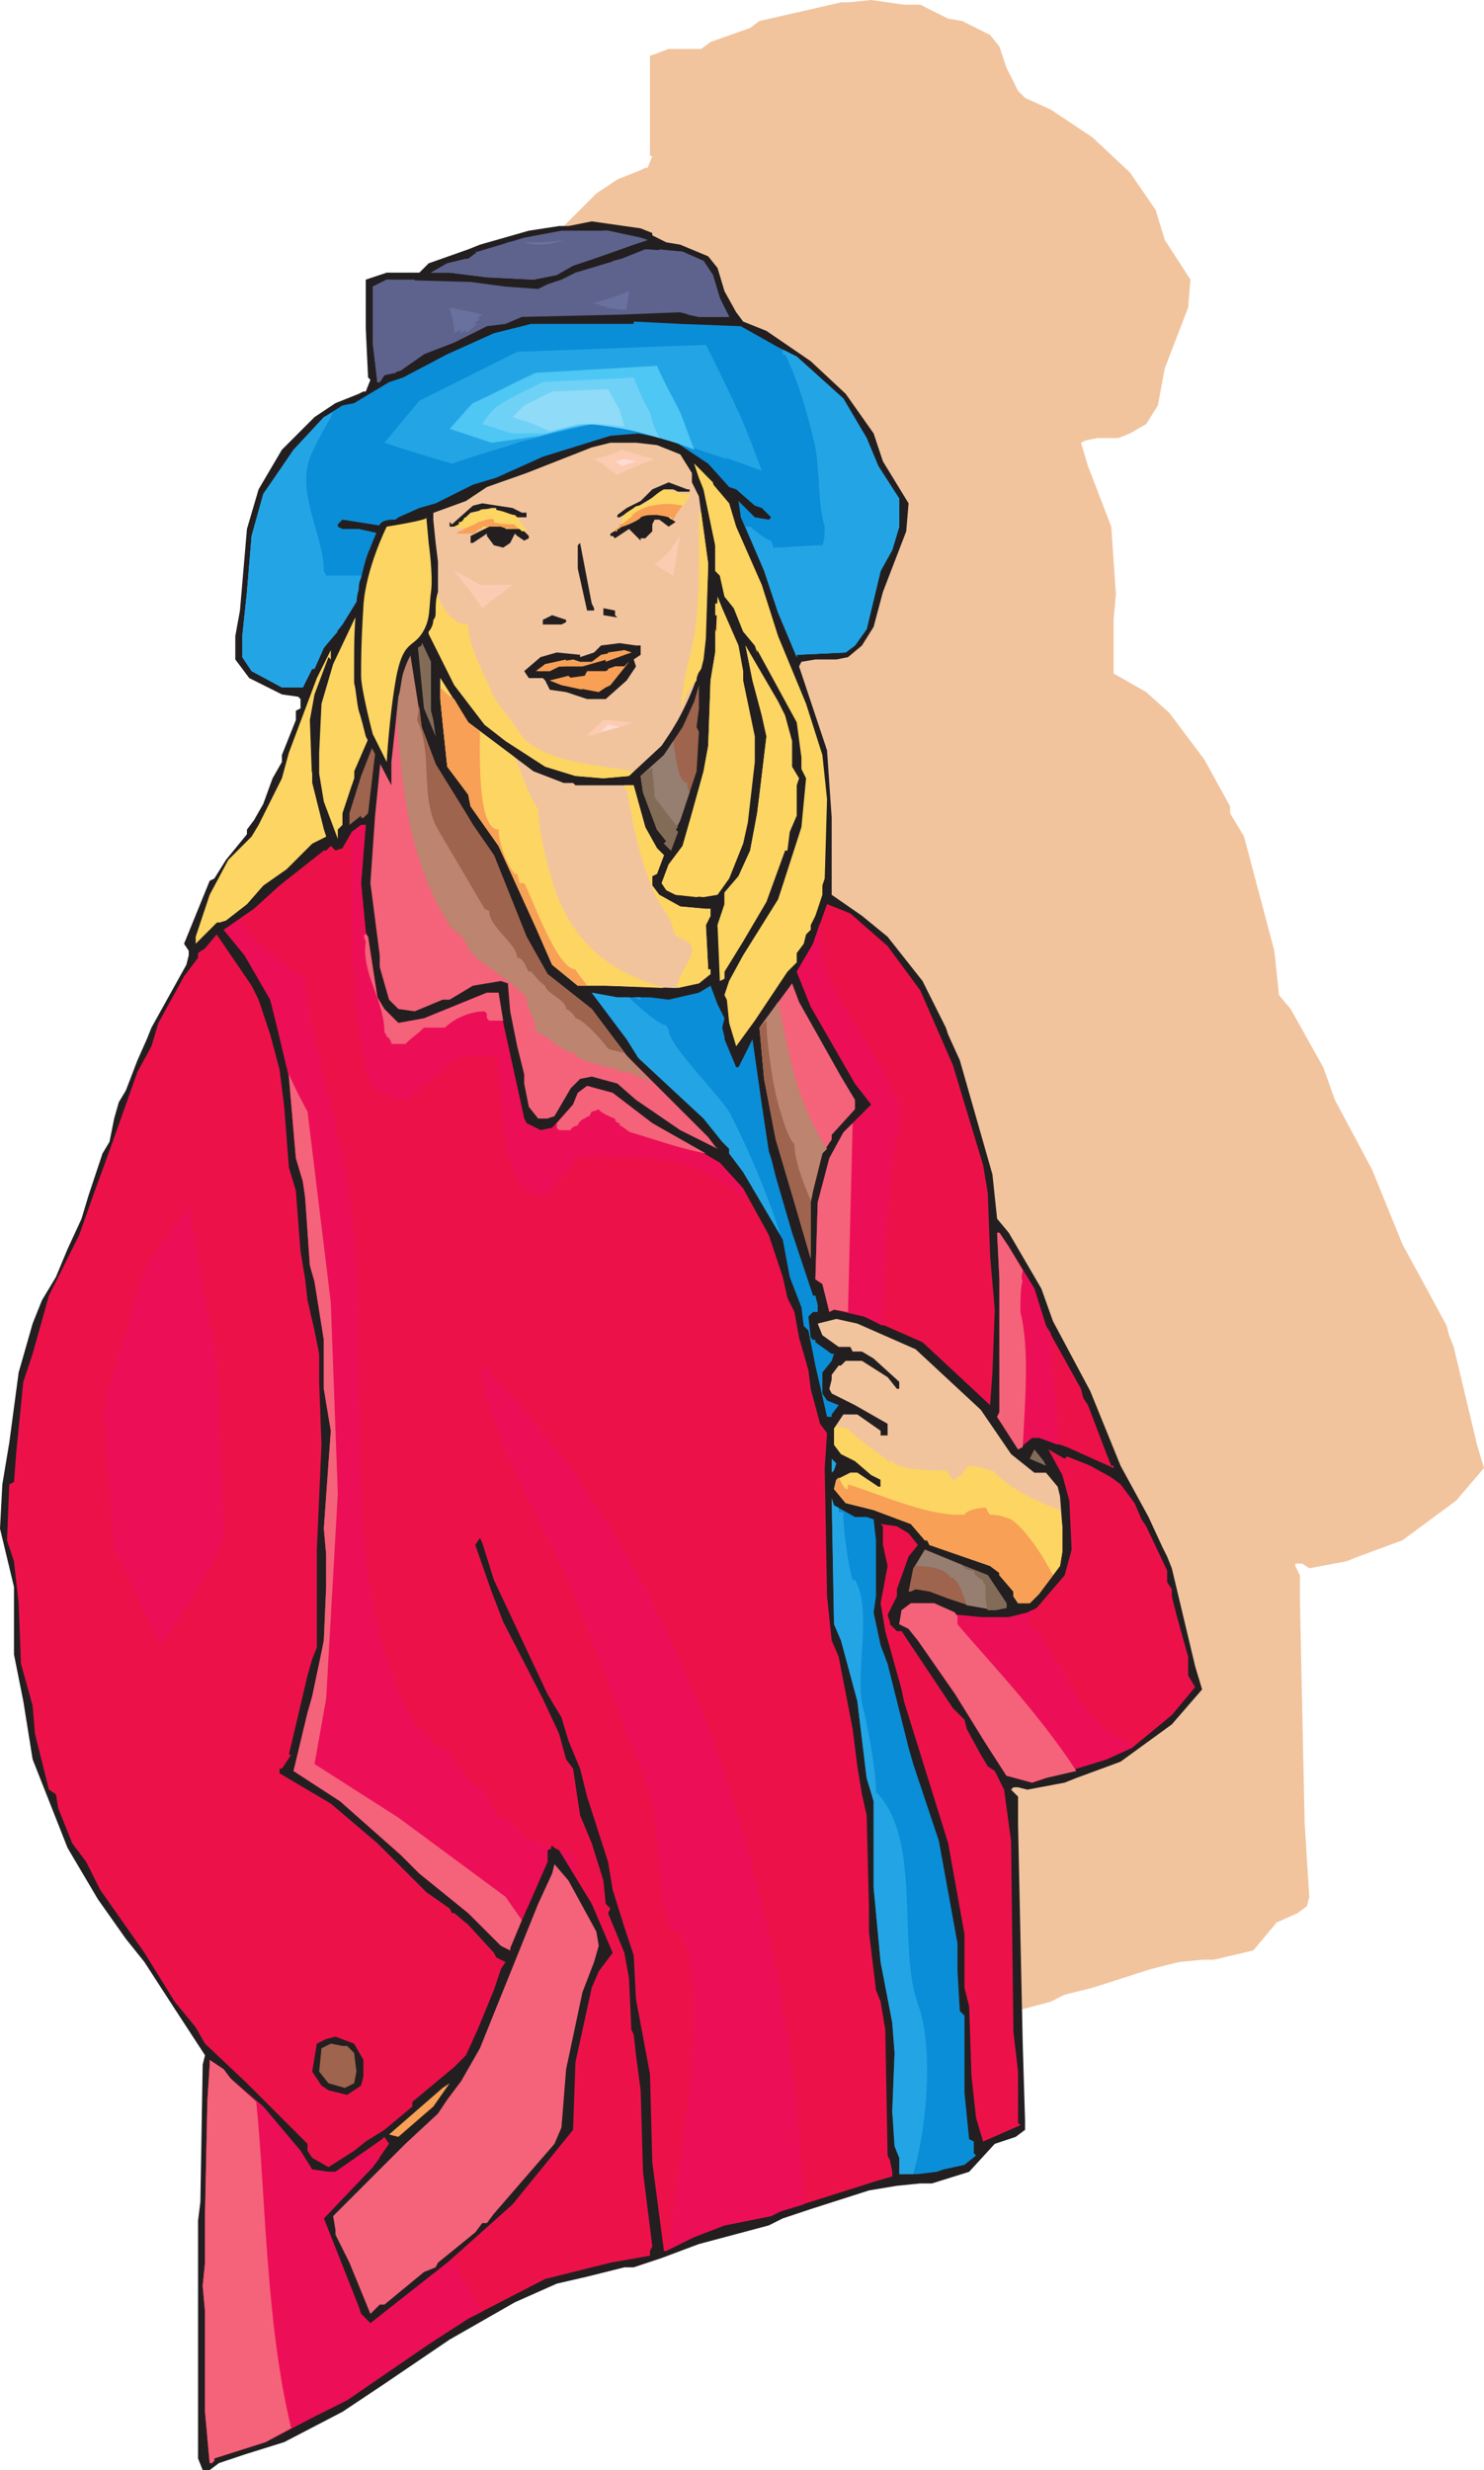 <svg xmlns="http://www.w3.org/2000/svg" width="477.75" height="795"><path fill="#f1c49e" fill-rule="evenodd" d="m296.25 1.5 9 4.5 4.5.75 9 4.5 3 3.75 2.25 6.75 3.75 7.5L330 31.5l8.25 3.75 13.5 9 12 11.25 8.25 12 3 9.75L383.25 90l-.75 9-7.5 19.5-2.25 12-3.75 6-5.25 3L360 141h-6.75l-3.75.75-1.5.75 2.25 7.5 7.5 19.5 1.5 21.75-.75 8.25v17.25l10.5 6 7.5 6.75 11.25 15 8.25 15v2.25l4.5 7.5 9.75 36.75 1.5 14.25 3.75 4.5L426 343.5l3.75 10.5 12 22.5 9.75 24 9 16.5 5.25 9.75.75 3 1.5 3.75 7.5 31.5 2.25 7.5-9 10.5-17.25 12.75-14.25 5.25-3.75 1.5-12 2.25-2.25-1.5H417v.75l1.5 3v8.25l1.5 71.25 1.5 24-.75 3-3 2.25-6.75 3-7.5 9-12.75 3H387l-7.5.75-9 2.25-18.75 6-9 2.25-4.5 2.25-22.5 6-12 5.25-9.75 2.25h-2.25L279 661.5l-9.75 1.5-12.75 6-21 12-21 14.25-13.5 9-18.75 9.75-11.25 4.5-9.75 2.25-3 2.25H156l-.75-3.75v-30l-.75-21v-25.5l.75-6 .75-43.5 1.5-3.75-12-17.25-7.5-12.75-6.75-7.5-8.25-12-9.75-16.5L102 495l-3.75-18.75L96 460.5l-.75-21L91.5 420l.75-14.25 1.5-12.75 3.75-22.5 4.5-15.75 2.25-7.5 4.5-7.5 3.75-9 4.5-10.5 2.25-6.75 5.25-14.25 1.5-3 1.5-7.5 1.5-6 2.25-3 3.75-10.5 3-6 1.5-4.5 11.25-20.25 1.5-3V234l-2.25-1.5 8.25-21h1.5l3.75-6.75 7.5-8.25V195l2.25-2.25 2.25-6h.75l2.25-7.5 3-6 4.5-13.5v-2.25l2.25-1.5v-2.25l-1.5-1.5h-5.25L171 147l-4.5-6v-8.25l1.5-7.5 2.25-27L174 85.5l7.5-12.75 10.5-10.5 6.75-4.5 7.5-3 1.5-.75h.75l1.5-3.75h-.75V18l6-2.25h10.5l3-2.25L241.5 9l3-2.25L261 3l9.75-2.25H273l7.5-.75L291 1.5h5.25"/><path fill="#231f20" fill-rule="evenodd" d="M206.25 73.5 210 75v.75l4.5 2.25 4.5.75 9 3.75 3 3.75 2.25 7.5 3.75 6.75 2.25 3 7.5 3 14.25 9.75 11.25 10.5 9 12.75 3 9 8.25 13.5-.75 9-7.5 19.5-3 11.25-3.75 6-4.5 3.75-3.75.75h-6.75l-4.5.75-.75 1.5 9 27 1.5 21.75V288l9.75 6.75 8.25 6.75L297 315.75l7.5 15 .75 2.25 3.75 8.25L319.5 378l1.5 14.25 3.75 4.5 10.5 18 3.75 10.5 12 22.5 9.75 24 9 16.5 4.5 9.75 1.5 3 1.5 3.75 7.5 31.5 2.25 7.5-9.75 11.25-16.5 12-14.25 5.25-3.75 1.5-12 2.25-3-.75h-1.5l-.75.75 2.25 2.25v9l1.5 70.5.75 24.75v3l-3 2.25-6.75 2.25-8.25 9-12 3.75h-3.75l-7.5.75-9 1.5-18.75 6-9 3-4.5 2.25-22.5 6-12 4.5-9 3h-3l-12 3-9.75 2.25-13.5 6-21 12-21 14.25-13.5 9L91.5 786l-12 3.75-9 3-3 2.25h-2.25l-1.5-3.75v-76.5l.75-6 .75-44.25.75-3-11.25-17.25-8.25-12.75-6-7.5-9-12.75-9.75-16.5-11.25-28.5-3-18.75-3-15v-21.75L0 492l.75-14.25L3 464.25l3-22.5L10.5 426l3-7.5L18 411l3.75-9 4.5-9.75 2.25-7.5 4.5-13.5 2.25-3.75 1.5-7.5 1.5-5.25L40.5 351l3.75-9.75 3-6.75 1.5-3.75L60 310.5l.75-3V306l-1.5-2.25 8.25-20.25 1.5-.75 3.75-6 6.75-8.25V267l2.25-3 3-5.25 3-8.25 3-5.25V243l4.5-11.25v-3l1.5-.75v-3l-.75-.75-5.25-.75-10.5-5.25-4.5-6v-7.5l1.5-8.25 2.25-26.25 3.75-12.75 7.5-12.75 10.5-10.5 6.75-4.5 7.5-3 1.5-.75h.75l1.5-3.75-.75-.75-.75-15.75V90l6.75-2.25H135l3-3 12.75-4.5 3.75-1.5 15.75-4.5 9.75-1.5h3l7.5-1.5 15.75 2.25"/><path fill="#5d638c" fill-rule="evenodd" d="m206.25 76.5 2.25.75-4.5 1.5-12.75 4.5-6.75 2.25-5.25 3-7.5 1.5-15-.75-12-1.5h-6l5.25-3 6.75-1.5 3-2.25 15-4.5 12-2.25h15l10.5 2.25"/><path fill="#5d638c" fill-rule="evenodd" d="m226.5 84 3 4.5 2.25 7.5 3 6H225l-6-1.5-18.75.75L168 102l-5.25 2.25-6 .75-10.5 5.25-9.75 3.75-7.5 5.25-5.25 1.5-1.5 2.25h-.75l-1.5-12.75v-18l4.5-2.25 27 .75 11.25 1.5 10.5.75 3-1.5 4.5-1.5 4.5-2.25 15-4.5 7.5-3 12 .75 6.75 3"/><path fill="#0b8ed8" fill-rule="evenodd" d="m238.5 105 12 6.75 6 3 15 13.5L279 141l3.75 9 6.75 10.5v9l-2.25 7.5-3.75 6.75-4.5 18.75-3.75 5.25-3 2.25-15.75.75v.75l-6-14.25-4.5-13.5-7.5-17.25-.75-5.25 5.25 5.25 4.5.75.75-.75-3-3-2.25-.75-6-5.25-2.25-.75-6.75-7.5-11.25-7.5-11.25-2.25-9 .75-21.75 6.75-15 6.75-7.5 2.25-12 6-5.25 1.5-6.75 3-3.75 3-14.25-2.25-1.5 1.5v.75l1.5.75h5.25l6.75 1.5.75 4.5-.75 3.75-3.75 6-.75 3-1.5 1.5v.75l-6 9.75-6 7.5-3 6.75h-.75l-3 6h-6.75L81 216l-3-4.5v-6.75l1.5-14.25 1.5-18 3.75-13.5 9.75-14.25 9.75-10.5 6-3.75 3.75-.75 11.25-6.75 4.5-1.5L144 114l15-6.75 12-3h33v-.75l15 .75 19.5.75"/><path fill="#f1c49e" fill-rule="evenodd" d="m219 146.25 3.75 6v3l2.25 4.5 3 21.75-.75 19.5c0 11.25-3.75 21-9 30.75L216 235.5l-3 4.5-10.5 9.75-8.25.75-9-.75-9.75-3-12.75-8.25-6.75-5.25-9.75-12.75L133.5 195l-4.5-10.5-3.75-5.25V171l8.25-3.75 16.5-6 6.75-4.5 12.75-4.5 21-8.25 6-1.5h8.25l6.75.75 7.5 3"/><path fill="#fdd562" fill-rule="evenodd" d="m234.75 162 2.25 7.5 8.25 18.75 5.25 16.5 9 21.75 5.25 16.5 1.5 14.25-.75 25.5-.75 2.25v3l-2.25 6.75-1.5 3v1.5l-1.5 1.5-.75 3-2.25 3v3l-3 3L243 328.5l-6 8.25-2.25-7.5-.75-7.5-.75-1.5 1.5-4.5 4.5-8.25 11.25-18 7.5-23.25 1.5-15.75-1.5-3v-3.75l-1.5-11.25-13.5-24.75-3.75-4.5-3-7.5-3-3.75-1.5-6.75-1.5-1.5v-8.25l-3.75-18-1.5-3.75-1.5-4.5 3 3 8.25 9.75"/><path fill="#231f20" fill-rule="evenodd" d="M222 157.5v.75h-3.75l-1.5-.75h-2.25l-15 9h-.75v-.75l3-2.25 4.5-2.25 3.75-3.75 5.25-2.25 6 2.25h.75m-55.5 6.75 1.5.75h1.5v1.5h-3l-8.25-3-6.75 1.5-3.75 3.75-1.5.75h-1.5V168l.75.75 6.75-6 3-.75 9.75 1.5 1.5.75m51 3.75-2.25 1.5-3-2.25h-1.5l-.75 1.5V171l-2.25 2.25h-1.5v.75l-3.75-3.75-4.5 3-.75-.75h-.75v-.75l7.5-4.5 3.75-1.5 3-.75 4.5 1.5 2.25 1.5m-50.25 2.25 1.5.75 1.5 1.5v.75l-1.5.75-2.25-1.5-.75-.75-1.5 3-2.25 1.5-3-.75-2.25-3v-.75l-4.5 3h-.75v-2.25l7.5-3.75 4.5 1.5h3.75m24 25.5v.75H189l-3-13.5v-7.5l.75-.75 3.75 19.5.75 1.5"/><path fill="#fdd562" fill-rule="evenodd" d="m126.75 198 .75 2.25v5.25l-.75 1.5v.75l.75 1.5-.75 2.25v1.5l-1.5 2.25v8.25l-1.5 2.25-9.75 22.5v2.25l-3.75 11.25v3.75l-1.5 1.5v3l-4.5-12-1.5-9v-6.75l.75-15.75 3.75-12.75L114 199.5l3.75-6.75 4.5-6.75.75-3.75 2.25 6 1.5 9.75"/><path fill="#f4637a" fill-rule="evenodd" d="m131.25 205.5 4.5 28.5 4.5 12 9.75 15.75 2.25 3.75 6.75 9.75 10.5 26.25 6.75 12 14.25 11.25 11.25 15L228 366l2.25 3 .75.75-12-6-14.25-9.75-6-5.25-8.25-2.25-3.75.75-3 3-5.25 9-2.25.75h-3l-3-3.75-1.5-7.5v-3l-2.25-9-2.25-11.25-.75-9-2.25-.75-9 1.5-7.5 4.5h-2.25l-9 3.75-5.25-.75-3-3-3-10.5v-3.75l-3-23.25 1.5-21.75 3-30V231l2.25-3.75 3-13.5v-13.5l-.75-6-.75-7.5-.75-2.25 4.5 11.25v9.75"/><path fill="#fdd562" fill-rule="evenodd" d="m237.75 207.75 1.5 8.25v3l3.75 18v8.25l-2.25 19.5-1.5 6.75-4.5 11.25L231 288l-4.5.75-9-.75-3-1.5-1.5-2.25 2.25-6 4.5-6 3-10.5 3.75-13.5L228 240l.75-21 1.5-9 .75-18 1.5 3.75 5.25 12"/><path fill="#231f20" fill-rule="evenodd" d="m198 198 .75.75-4.5-.75v-2.25l3.75.75v1.5m-15.75 2.25-1.5.75h-6v-1.5l3-1.5 4.5 1.5v.75"/><path fill="#826c57" fill-rule="evenodd" d="m138.75 228.75.75 3 .75 5.25-3.75-9-2.25-22.5-.75-3.75 5.25 11.25v15.75"/><path fill="#231f20" fill-rule="evenodd" d="M205.5 207.75h.75v3l-2.25 1.5.75 2.25-3 4.5-6.75 6h-6l-6.75-2.25L177 222l-1.5-3-.75-.75h-4.5l-1.5-2.25 5.25-4.5 5.25-1.5 7.5.75v.75l4.5-1.5 2.25-2.25 6-.75 5.25.75h.75"/><path fill="#fdd562" fill-rule="evenodd" d="m252.75 230.25 2.25 8.25v8.25l2.25 3.75-.75 2.25v9.75l-2.25 5.25-.75 6h-.75l-6 16.5-7.5 12.75-6 9.75V315l-1.5.75-.75-18 2.25-6.75v-3.75l4.5-5.25 3.75-8.25 2.25-12 .75-6 2.25-18.75-1.5-6.75-3-11.25-2.25-11.25 10.5 18 2.25 4.5m-147-18.75-4.5 12-1.5 8.25.75 20.25 3.75 15 .75 2.25-4.5 2.25-8.25 8.25-7.5 5.25-5.25 6-6.75 5.25-3 .75-6.75 6.75v-2.25l4.5-13.5 6-11.25 7.5-7.5 2.25-3.75 7.5-15 2.25-8.25 9-24 4.5-9v3l-.75-.75"/><path fill="#f8a056" fill-rule="evenodd" d="m192.75 213-5.25 1.5H180l-3 1.5h-4.5l3-2.25 9-1.5 2.25.75h3.75l3-2.25 7.5-1.5 2.25.75-10.5 3m2.25 8.25-2.25 1.5-12-2.25L177 219l11.25-1.5.75-1.5h6l3-1.5h3l1.5-1.5-6 7.5-1.5.75"/><path fill="#f1c49e" fill-rule="evenodd" d="m156.75 237 15 11.25 9.75 3.75h3l.75.75H204l3.75 13.5 3.75 6.75 2.25 2.25-2.25 6-1.5.75v3l2.25 3 6.75 3.75 8.25.75h1.5v2.25l-1.5 3L228 312h.75v1.5l-3.75 3-7.5 1.5-22.5-.75h-9l-8.25-6.75-5.25-12-12-26.25-9-12.75-.75-3.75-6.75-9-1.5-14.25-.75-7.5v-6.75l9 14.25 6 4.5"/><path fill="#9e644e" fill-rule="evenodd" d="m225 228-.75 6 .75 1.5-.75 12.75L219 264l-1.5 3 .75.75-2.25 6-2.25-2.25.75-.75-3-3.75-4.5-12-.75-5.25 7.5-6.75 6-9 3.75-8.25 1.5-5.25v7.5m-108 35.25h-.75v-.75l-3.75 3v-3.75l3.75-12 5.25-13.5-3 25.5-1.5 1.5"/><path fill="#ed114a" fill-rule="evenodd" d="m116.25 284.25 1.5 15.75.75 1.5 3 19.5 2.25 3.75 4.5 4.5 8.25-1.5 20.25-8.25h3.75l1.5 9.75 6.75 30.75.75 1.5 4.5 2.25 3.75-.75 6.75-7.5 1.5-3.75 3-2.25 8.25 2.25L210 361.5l21.75 12.75 7.5 8.25 8.25 15L252 411l1.5 6.75 2.25 4.5 1.5 8.25 3 10.5.75 6 3 11.25 2.25 3-.75 11.25.75 41.25 1.5 14.25 2.25 5.25 4.5 23.25 1.5 12 1.5 9 1.5 6.75.75 30v7.5L282 640.5l1.5 3.75 1.5 9 .75 40.5.75 1.5.75 3.75v1.5L282 702l-30.75 9.75-3 1.5-15 3-9.75 3.75-9 4.5h-.75L210 696l-.75-28.5-4.5-24-.75-14.25-3-9-3.75-12-1.5-9-6.75-21-2.25-9-3.75-9-2.25-7.5-4.5-7.5L159 508.5l-3.75-12-.75-1.5-1.5 2.25 5.25 15L162 522l12.75 24.75L180 558l2.25 8.25 2.25 3 2.25 15 3.75 9 3.75 12 .75 7.5 1.5 1.5-.75 1.5L201 628.5l1.5 8.25.75 16.5.75 1.5.75 6.75 1.5 11.25L207 699l3 24-.75 1.5v1.5l-12.75 2.25-21 5.25-24.75 12.75L138 754.5l-26.25 18-10.5 5.25L85.5 786 69 791.25v.75l-.75.75h-.75l-1.5-16.5V744l-.75-8.25.75-7.5V712.5l.75-36 .75-12V663l4.5 3 2.25 3 10.5 9 12 14.25 3.75 6 5.25.75H108l15-10.5.75-.75 1.5 2.25-5.25 7.5-15.75 16.5 11.25 28.5.75 2.25 3 3 24.75-19.5 21-18.75 19.5-24 .75-21.75 5.25-24 2.25-5.25 4.5-6-6.75-15.75L180 595.5l-1.5-.75-.75-.75-1.5 1.5v3.75l-5.25 12-3 6.75-3.75 9v.75l-3-1.5-10.5-10.5L135 603l-6-6-19.5-17.25-15-9.75 4.5-18.75 1.5-5.25 3-14.25.75-3.75.75-17.25v-10.5l-.75-8.25 2.25-31.5-2.25-13.5v-15.75l-3-18.75-1.5-5.25-1.5-21.75-.75-5.25-2.25-7.5L93 346.5l-3.75-15.75-2.25-9-8.25-14.25-6.75-8.25 9.75-6.75L90 285l14.25-11.25h.75l1.5-1.5 1.5 1.5 2.25-.75 3-5.25 3-2.25h1.5l-1.5 18.75m169.5 20.25 10.5 14.25 10.5 24L316.5 375l1.5 9 .75 20.25 1.5 17.25-.75 20.25-.75 10.5L297 432l-18.75-8.25-9.75-2.25-1.5.75-2.25-9-2.25-1.5.75-24.75 3.75-14.25 4.5-8.25 9-9-5.25-6.75L261 324l-4.5-11.25 5.25-9 4.5-12.75 7.5 3 12 10.5"/><path fill="#ed114a" fill-rule="evenodd" d="M83.25 321.75 87 333l3 11.25 1.5 12 1.5 19.5 2.25 7.5 1.5 19.5 1.5 9 .75 6.75 2.25 9.75 1.5 7.5v9l.75 20.25-1.5 33.75v31.5l-1.5 3.75-1.5 5.25-6 25.5h.75l-3 4.5H90v1.5l16.5 9.75 15 12.75L137.25 609l7.5 5.25.75 1.5h.75l4.5 3.75 8.25 9 .75 1.5 3 1.5-1.5 2.25-2.25 6.75-5.25 12.75-3.75 8.25-3.75 3.75-13.5 11.25v1.5l-9 7.5-6 3.75-3.75 3-8.25 5.25-5.25-3-1.5-2.25V690l-19.5-19.5L66 657.75l-3-5.25-6.75-8.25-9.75-15.75-14.25-20.25-4.5-9-4.5-6-4.5-11.25-.75-4.5-2.25-1.5-4.5-18-.75-9-3.75-13.5L6 516l-1.5-13.5-2.25-6.75.75-18 1.5-.75.75-9.75 2.25-22.5 3-9L15.75 417l9.75-19.5 4.5-12.75 6-16.5L44.25 345l4.5-8.25 2.25-7.5 8.25-15 4.5-6v-1.5l2.25-1.5 3.75-4.5L81 317.25l2.25 4.5"/><path fill="#f4637a" fill-rule="evenodd" d="m270.75 346.5 4.5 7.5v3l-7.5 8.25v1.5l-3 4.5-3 12L261 387v18l-5.25-18-6-20.25-3.75-19.5-1.5-16.5L255 316.5l2.25 6 13.5 24"/><path fill="#0b8ed8" fill-rule="evenodd" d="m233.25 327.75-.75 3 .75 3v.75l3.75 9h.75l4.5-9 3 21 2.25 15 .75 2.25 1.5 6 5.25 18 6.75 20.25h.75l.75 3v2.25h-1.5l-1.5 1.5.75 6.75.75.75h.75v.75l5.25 3.75h.75l-.75 2.25-3 3.75v6.75l1.5 2.25 3.75 1.5-2.25 3v.75h-1.5l-3.75-16.5-2.25-11.25-1.5-1.5-.75-6-3.75-9.75-2.25-12-12.75-21.75-4.5-6v-1.5l-2.25-2.25-6-7.5-21-19.5-3.75-6-11.25-15 8.25 1.5h10.5l6 .75 9.75-2.25 3.75-2.25 2.25 6 2.25 4.5"/><path fill="#ed114a" fill-rule="evenodd" d="m333 414.75 3.75 12L348 447l.75 3 1.5 2.25 6 15.75 1.5 3.75h.75v.75l-15-6.75-9-3h-2.25l-4.5 3.75L321 456l.75-1.5v-42.75l-.75-15h.75l3 4.5 8.25 13.5"/><path fill="#f1c49e" fill-rule="evenodd" d="m294.75 434.25 21 19.5L325.5 468l7.5 6h3.75l3.75 4.5.75 3 .75 9.75v8.25l-.75 4.5-6.75 9-3 3h-3.75l-1.5-2.25v-1.5l-4.5-5.25v-.75l-3-2.25-19.5-6.75-.75-1.5h-.75l-4.5-5.25-12-4.5-9-2.25-3.75-4.5.75-3 4.5-2.25H276l6.75 4.5h.75v-2.25l-3-1.5-5.25-4.5-4.5-2.25-2.25-3v-5.25l3-4.5h4.5l7.5 5.25v1.5h2.25v-3.75l-10.5-6-7.5-3.75-.75-1.5.75-3v-1.5l2.25-3h.75l1.5-1.5h5.25l8.25 5.25 3 3.75h.75v-2.25l-8.25-7.5-3.75-2.25h-3l-.75-1.5H270l-5.25-3.75-1.5-3.75 6-1.5L276 426l18.75 8.25"/><path fill="#826c57" fill-rule="evenodd" d="m336.75 471.75-5.25-2.25 1.5-3 3 3.75.75 1.5"/><path fill="#ed114a" fill-rule="evenodd" d="m343.5 468.75 7.5 3 6.75 3.75 3 2.25 4.5 6 2.25 5.25 1.5 2.25 6.75 14.25v3.75l1.5 2.25v2.25l1.5 6 3.75 13.5v6l2.25 3.75-7.5 9-12.75 10.5-8.25 3.75-19.5 6-4.5 1.5-8.25-2.25-6.75-10.5-9.75-15.75-12-17.25-3-3.75-3-1.5.75-4.5 3-2.25h7.5l7.5 3.75 7.5.75h9l6-1.5 3-1.5 9-10.5 2.25-8.25-.75-15.75-2.25-8.25-4.5-8.25 5.25 3 .75-.75"/><path fill="#23a5e5" fill-rule="evenodd" d="m268.5 473.25-.75.75v-4.5l1.5 1.5-.75 2.25"/><path fill="#0b8ed8" fill-rule="evenodd" d="M275.25 488.25H279l2.25.75.75 6.75v18l-.75 5.25 2.25 10.5 2.25 6 6.75 27 1.5 5.25 8.25 24.75 6 33v9l.75 12.75 1.5 1.5v24.75l1.5 15 1.5.75V693l.75.75-3.75 3-6.75 1.5-2.25.75-6 .75h-6v-5.25l-1.5-3.75-.75-11.25.75-18.75-.75-9.75-3.75-19.5-2.25-24v-27.75l-2.25-7.5-3-24.75-5.25-19.5-2.25-5.25-.75-40.5.75 2.25 6.75 3.75"/><path fill="#ed114a" fill-rule="evenodd" d="m292.5 493.5 3 3.75-3 3.75-3.75 10.5v2.25l-3 6 .75 2.25v.75l2.25 2.25h1.5l16.5 24.75 3.75 3.75.75 3 4.5 8.25 2.25 3.75 2.25 1.5 3 6 2.25 16.5.75 61.5 1.5 12.75v16.5l.75.75-12 5.25-2.25-7.5-1.5-13.5-.75-22.5-1.5-6V622.5l-5.25-29.25L291 547.5l-.75-3.75L285 525l-1.5-9 2.25-12-1.5-6.75v-6l-.75-.75 5.25.75 3.75 2.25"/><path fill="#9e644e" fill-rule="evenodd" d="m318 507 6 9v1.5l-3.75.75-8.25-1.5-6.75-2.25-6-2.25-4.5-.75-1.5.75h-.75l1.5-7.5 1.5-2.25 2.25-3.75L310.5 504l7.5 3"/><path fill="#f4637a" fill-rule="evenodd" d="m192 621.75.75 4.5-1.5 5.25-3.75 9.75-5.25 24.75-1.5 18.75-2.25 5.25-19.5 22.5-2.25 3h-1.5l-2.25 3-12 9.75-.75 1.5-3.75 1.5-12.75 10.5h-1.5l-3 3-6.75-16.5-4.5-9v-1.5l-.75-4.5L130.5 690l10.5-9.75 3-4.5 4.5-6 6-10.5 18.75-46.5 4.5-9.75.75-3 4.5 5.25 9 16.5"/><path fill="#231f20" fill-rule="evenodd" d="M117 663v5.25l-.75 3-4.5 3-6-1.5-2.25-1.5-3-4.5 1.5-9 3-1.5 3-.75 6 2.25 3 5.25"/><path fill="#9e644e" fill-rule="evenodd" d="m111.75 658.5 2.25 2.25.75 6-.75 3.75-3 1.5-5.25-1.5-3-3.75.75-7.5 3-1.5 3.75.75h1.5"/><path fill="#f8a056" fill-rule="evenodd" d="m128.25 687.75-3-.75 17.25-15 2.25-1.5-5.25 7.5-11.25 9.75"/><path fill="#fdd562" fill-rule="evenodd" d="m148.5 168.75-1.5.75c.75-.75.75-.75.75-1.5h.75l.75-.75c0-.75.75-.75.75-.75l.75-.75c.75-.75 3-.75 3.75-1.5s3 0 3.75-.75h1.5v.75c2.25 0 4.5 1.5 6 1.5l1.5 1.5c0 .75 1.5 2.25 2.25 3v1.5s.75 0 .75.75c0-.75-.75-.75-.75-.75V171H168l-.75-.75h-4.5c0-1.5-5.25-1.5-5.25-.75-.75 0-1.5.75-1.5.75h-3c-2.25-.75-6.75 0-7.5-.75h.75s1.5-.75 2.25-.75m49.5 1.5s.75-.75 1.5-.75c.75-.75.75-3.75 2.25-4.5l2.25-1.5c.75-.75 1.5-.75 2.25-.75 2.25-.75 4.5-3.75 7.5-5.25 1.5 0 3 .75 3.75.75 0 0 1.5 0 1.5.75h3.75c-.75 0-.75 1.5-1.5 1.5 0 1.5-3 3.75-3.75 4.5v.75h-.75v.75s-.75 0-.75.75c0 0-.75-.75-.75-1.5h-.75c-2.25-.75-5.25 0-8.25 0-.75.75-3.75 2.25-5.25 2.25v.75c-.75 0-.75 0-1.5.75l-.75.75H198m6 78-1.5 1.5-8.25.75-9-.75-9.75-3-12.75-8.25-6.75-5.25-9.75-12.75L133.5 195l-4.5-10.5-3.75-5.25V171l3-2.25v.75c.75.75 2.25 3 2.25 4.5.75 0 1.5 1.5 1.5 2.25 1.5 2.25 7.5 11.25 8.25 13.5 1.5 5.25 5.25 11.25 10.5 11.25 0 7.5 5.25 15.75 7.5 21.75 1.5 3.75 6 8.25 8.25 12 6 10.5 24.75 11.25 37.5 13.5M225.75 165l2.25 16.5-.75 24-.75 6.75-.75 3-1.5 2.25v1.5l-3 3.75-2.25 6c.75-6 1.5-12 3-17.25 3.75-13.5 3-32.25 3-46.5h.75"/><path fill="#f8a056" fill-rule="evenodd" d="M181.5 214.5H180l-3 1.5h-3.75l2.25-2.25 6.75-1.5c0 .75-.75 1.5-.75 2.25m14.25-4.5 5.25-.75 2.25.75-8.25 3v-2.25c.75 0 .75 0 .75-.75m-8.25 12-6.75-1.5L177 219l6-1.5 4.5 4.5m8.25-6.75 2.25-.75h3l1.5-1.5-6 7.5-1.5.75c.75-1.5.75-3.75.75-6"/><path fill="#fdd562" fill-rule="evenodd" d="m156.75 237 9 6.75c2.25 5.25 5.25 14.25 7.5 16.5 0 6.75 3.75 21.75 6 27.75 7.5 18.75 20.25 25.5 34.5 30l-18.75-.75h-9l-8.25-6.75-5.25-12-12-26.25-9-12.75-.75-3.75-6.75-9-1.5-14.25-.75-7.5v-6.75l9 14.25 6 4.5"/><path fill="#f8a056" fill-rule="evenodd" d="M189 317.25h-3l-8.25-6.75-5.25-12-12-26.25-9-12.75-.75-3.75-6.75-9-1.5-14.25-.75-7.5v-3.75c1.5 1.5 3 3 4.5 3.75l4.5 7.5 3.75 3c0 8.25-.75 31.5 6 31.5 0 4.5 3 12 5.25 14.25h.75l.75 3h1.5C171 288 179.25 312 185.25 312c.75 1.5 2.25 3 3.75 5.25M148.5 171c1.5-1.5 5.25-2.25 5.25-3 1.5 0 3.75-1.5 5.25-.75v.75c1.5.75 4.5.75 6 .75h.75c0 .75.75.75.75.75s0 .75.75.75c-.75 0-4.5 0-6-.75h-6c0 .75-.75.75-.75.75-.75 0-1.5 1.5-2.25 1.5H147l.75-.75c.75 0 .75-.75.75 0m49.5-.75c.75 0 1.5-.75 1.5-1.5 1.5 0 3-2.25 3.75-2.25 0-1.5 5.25-3.75 6.75-3.75 3.75-.75 6-.75 9.75 0l-2.25 3c0 .75-.75 1.5-.75 1.5l-.75-.75-4.5-.75c-2.25 0-3.75 0-5.25.75 0 .75-5.25 3-6 3h-.75v.75h-.75v.75H198v-.75"/><path fill="#fdd562" fill-rule="evenodd" d="M201 252.75h3l3.75 13.5 3.75 6.75 2.25 2.25-2.25 6-1.5.75v3l2.25 3 6.75 3.75 8.25.75h1.5v2.25l-1.5 3L228 312h.75v1.5l-3.75 3-6.75 1.5c-1.5-2.25 5.25-9.75 4.5-12.75-.75-3.75-5.25-2.25-6-6-.75-4.5-5.25-8.25-6.75-13.5-4.5-10.5-6.75-22.5-8.25-32.25 0 1.5-.75.75-.75-.75"/><path fill="#f1c49e" fill-rule="evenodd" d="M153 200.25 146.25 183l9 4.5 15.75-2.25-18 15"/><path fill="#f1c49e" fill-rule="evenodd" d="M153.75 198.75c-2.25-5.25-5.25-10.5-7.5-15 3 .75 6 2.25 9 4.5l13.5-2.25c-4.5 4.5-9.75 8.25-15 12.75"/><path fill="#f1c49e" fill-rule="evenodd" d="M154.5 197.25c-2.25-4.5-5.25-9-8.25-13.5l9 4.5c3.75 0 7.5-.75 12-.75-4.5 3-8.25 6-12.75 9.75"/><path fill="#fccbb2" fill-rule="evenodd" d="M155.25 195.75c-3-4.5-6-8.25-9-12 3 1.5 6 3 8.25 4.5H165c-3 2.25-6 4.5-9.75 7.5"/><path fill="#fccbb2" fill-rule="evenodd" d="M156 194.25c-3-3.75-6-7.5-9.75-10.5 3 1.5 5.25 3 8.25 5.25h9c-3 1.5-5.25 3-7.5 5.25"/><path fill="#fccbb2" fill-rule="evenodd" d="m156.75 192.75-10.5-9 8.25 5.25 6.75 1.5-4.5 2.25"/><path fill="#f1c49e" fill-rule="evenodd" d="m219 189.75-11.25-6L216 177l4.5-7.5-1.5 20.25"/><path fill="#f1c49e" fill-rule="evenodd" d="M218.25 188.25c-3-1.5-6-3-9.75-5.25 2.25-1.5 5.25-3.75 7.5-6 1.5-2.25 2.25-4.5 3.75-6.75-.75 6-.75 12-1.5 18"/><path fill="#f1c49e" fill-rule="evenodd" d="M217.5 186.75c-3-1.5-5.25-3-7.5-3.75 1.5-2.25 3.75-3.75 5.25-5.25 1.5-2.25 3-4.5 3.75-6.75 0 5.25-.75 10.5-1.5 15.75"/><path fill="#fccbb2" fill-rule="evenodd" d="M216.75 185.25c-2.25-1.5-4.5-2.25-6-3.75 1.5-.75 3-2.25 4.5-3 1.5-2.25 2.25-4.5 3.75-6-.75 3.75-1.5 8.25-2.25 12.75"/><path fill="#fccbb2" fill-rule="evenodd" d="M216 183.75c-1.5-.75-3-2.25-4.5-2.25.75-1.5 2.25-2.25 3-3 1.5-1.5 3-3.75 3.75-5.25-.75 3.75-1.5 6.75-2.25 10.5"/><path fill="#fccbb2" fill-rule="evenodd" d="m215.25 181.5-3-.75 2.25-2.25 3-3.75-2.25 6.75"/><path fill="#f1c49e" fill-rule="evenodd" d="m198 154.5-10.5-6.75 12-4.5 15 3.75-16.5 7.5"/><path fill="#f1c49e" fill-rule="evenodd" d="M198.75 153.75c-3-2.25-6-3.75-9-6 3-1.5 6.75-2.25 9.75-3.75 4.5.75 9 2.25 13.5 3-5.25 2.25-9.75 4.5-14.25 6.75"/><path fill="#fccbb2" fill-rule="evenodd" d="M198.75 153c-2.25-1.5-4.5-3.75-7.5-5.25 3-.75 6-1.5 9-3 3 .75 6.75 2.25 10.5 3-3.75 1.5-8.25 3-12 5.25"/><path fill="#fccbb2" fill-rule="evenodd" d="M199.5 152.25c-2.25-1.5-3.75-3-6-4.5 2.25 0 4.5-.75 6.75-1.5 3 0 5.25.75 8.25 1.5l-9 4.5"/><path fill="#fccbb2" fill-rule="evenodd" d="M200.25 151.5c-1.5-1.5-3-2.25-4.5-3 1.5-.75 3-1.5 4.5-1.5 2.25 0 4.5.75 6 .75-2.25 1.5-3.75 2.25-6 3.75"/><path fill="#fdddd2" fill-rule="evenodd" d="m200.25 150-2.25-1.5 3-.75 3.75.75-4.5 1.5"/><path fill="#f1c49e" fill-rule="evenodd" d="m207.75 231.75-23.25 6.75 9-8.25zm0 0"/><path fill="#f1c49e" fill-rule="evenodd" d="M206.25 231.75c-6.75 2.25-13.5 4.5-19.5 6 2.25-2.25 4.5-4.5 7.5-6.75 3.75 0 8.25.75 12 .75"/><path fill="#fccbb2" fill-rule="evenodd" d="m204 232.5-15.75 4.5c2.25-1.5 4.5-3.75 6-5.25 3.75 0 6.75.75 9.75.75"/><path fill="#fccbb2" fill-rule="evenodd" d="M202.5 233.25c-3.75.75-8.25 2.25-12.75 3.75 1.5-1.5 3.75-3 5.25-4.5 2.25 0 5.25 0 7.5.75"/><path fill="#fccbb2" fill-rule="evenodd" d="M201 233.25c-3 .75-6.75 2.25-9.75 3 1.5-1.5 3-2.25 3.75-3.75 2.25.75 3.75.75 6 .75"/><path fill="#fdddd2" fill-rule="evenodd" d="m199.5 234-6 1.5 2.25-2.25zm0 0"/><path fill="#0b8ed8" fill-rule="evenodd" d="m113.25 144 13.5-15.75 36.75-18 72-3 12.75 27 7.5 21-28.5-12-30-7.5-27.75 6-30.75 10.5-25.5-8.25"/><path fill="#23a5e5" fill-rule="evenodd" d="M123.75 142.5 135 129l31.5-15.75 60.75-2.25c3.75 7.5 7.5 15 11.25 23.25 2.25 5.25 4.5 11.25 6.75 17.25l-24.75-9c-8.25-2.25-17.25-4.5-25.5-6.75-8.25 1.5-16.5 3.75-24 5.25-8.25 3-17.25 5.25-25.5 8.25-7.5-2.25-15-4.5-21.75-6.75"/><path fill="#23a5e5" fill-rule="evenodd" d="M134.25 140.25c3-3.75 6-7.5 9.75-11.25 8.25-3.75 16.5-8.25 25.5-12.75 16.5 0 33-.75 50.25-1.5 3 6 6 12.75 9 18.75 2.25 4.5 3.75 9.75 5.25 14.25L213.75 141c-6.75-2.25-14.25-3.75-21-5.25-6.75 1.5-13.5 3-20.25 5.25-6.75 1.5-13.5 3-20.25 5.25-6-2.25-12-3.75-18-6"/><path fill="#4fc7f4" fill-rule="evenodd" d="M144.75 138c2.25-2.25 4.5-5.25 7.5-8.25 6.75-3 13.5-6.75 20.25-9.75 12.75-.75 26.25-1.5 39-2.25 2.25 5.25 5.25 10.5 7.5 15 1.5 3.75 3 8.25 4.5 12-5.25-2.25-11.25-3.75-16.5-5.25s-11.25-2.25-16.5-3c-6 .75-11.25 2.25-16.5 3.75l-15.75 2.25-13.5-4.5"/><path fill="#70d1f6" fill-rule="evenodd" d="M155.25 136.5c1.5-2.25 3-4.5 5.25-6 4.5-3 9.75-5.25 14.25-7.5 9.75-.75 19.5-.75 29.25-1.5 1.5 3.75 3 7.5 5.25 11.25.75 3 1.5 5.25 3 8.25-3.75-1.5-7.5-2.25-11.25-3-4.5-.75-8.25-1.5-12.75-1.5-4.5.75-8.25 2.25-12.75 3H165c-3-.75-6.75-2.25-9.75-3"/><path fill="#8fdbf8" fill-rule="evenodd" d="m165 134.25 3.75-3.75 9-4.5 18-.75 3.75 6.75 1.5 5.25-6.75-.75H186l-9 2.25-5.25-2.25-6.75-2.25"/><path fill="#23a5e5" fill-rule="evenodd" d="m252 112.5 4.5 2.25 15 13.5L279 141l3.75 9 6.75 10.5v9l-2.25 7.5-3.75 6.75-4.5 18.75-3.75 5.25-3 2.25-15.75.75v.75l-6-14.25-4.5-13.5-6-14.25h1.5s5.25 4.5 6.75 4.5l.75 2.25c4.5 0 11.25-.75 15.75-.75.75-1.5.75-4.5.75-6-2.25-7.5-1.5-17.25-3-25.5-2.25-9.75-5.25-21-9.75-30-.75.75-.75 0-.75-1.5"/><path fill="#23a5e5" fill-rule="evenodd" d="m274.5 133.5 4.5 7.5 3.75 9 6.75 10.5v9l-2.25 7.5-3.75 6.75-4.5 18.75-3.75 5.25-3 2.25-15.75.75v.75l-4.5-11.25c0-1.5 1.5-3 2.25-4.5 3-4.5 12.75-6.75 17.25-6.75 1.5-3 3-6 5.25-8.25 0-5.25 4.5-15 2.25-20.25-3.75-8.25-3.75-17.25-4.5-27m-155.25 51.75-.75.75-.75 3-1.5 1.5v.75l-6 9.75-6 7.5-3 6.75h-.75l-3 6h-6.75L81 216l-3-4.5v-6.75l1.5-14.25 1.5-18 3.75-13.5 9.75-14.25 9.75-10.5 3-1.5C105 137.25 99.75 145.5 99 150c-2.25 11.25 5.25 23.25 5.25 33.75l.75 1.5h14.25"/><path fill="#23a5e5" fill-rule="evenodd" d="m108.75 203.25-4.5 5.25-3 6.75h-.75l-3 6h-6.75L81 216l-3-4.5v-6.75l1.5-14.25 1.5-18 3.75-13.5 3.75-5.25c-3 12-7.5 39 1.5 48.75l18.75.75"/><path fill="#5d638c" fill-rule="evenodd" d="m138 113.25-1.5.75-7.5 5.25-5.25 1.5-1.5 2.25h-.75l-1.5-12.75v-18l4.5-2.25h8.25c0 5.25 3.75 8.25 5.25 12 .75 3 .75 7.5 0 11.25M132.75 90v3l.75-1.5V90h-.75"/><path fill="#5d638c" fill-rule="evenodd" d="m127.5 120-3.75.75-1.5 2.25h-.75l-1.5-12.75v-18l4.5-2.25h1.5c-.75 3-1.5 10.5 1.5 10.5V120m99-36 3 4.5 2.25 7.5 3 6H225l-6-1.5h-11.25c.75-4.5 1.5-9.75 1.5-14.25-4.5 0-9.75-.75-15-.75 1.5 0 3-.75 3-.75V84l3-.75 7.5-3 12 .75 6.75 3"/><path fill="#5d638c" fill-rule="evenodd" d="m226.5 84 3 4.5 2.25 7.5 3 6H225l-3.75-.75c-.75-9 3-18-9-20.25v-.75l7.5.75 6.75 3m-20.25-7.5 2.25.75-4.5 1.5-12.75 4.5-6.75 2.25-5.25 3-7.5 1.5-15-.75-12-1.5h-6l5.25-3 6.75-1.5 1.5-.75h3L153 81h.75c8.25 0 20.25 3 27 .75.75 0 2.25-1.5 2.25-1.5 3-3 6.75-4.5 11.25-6h1.5l10.5 2.25"/><path fill="#5d638c" fill-rule="evenodd" d="m183.75 85.5-4.5 3-7.5 1.5-15-.75-12-1.5h-6l5.25-3 6-1.5c2.25 1.5 3.75 1.5 6 2.25 6 2.25 19.5 2.25 26.25.75 0 0 .75 0 1.5-.75M142.5 108l-3.75-15 18.75 3.75zm0 0"/><path fill="#5d638c" fill-rule="evenodd" d="M144 107.25c-1.5-3.75-2.25-8.25-3-12 5.25.75 10.5 2.25 15.75 3-4.5 3-8.25 6-12.75 9"/><path fill="#5d638c" fill-rule="evenodd" d="M145.5 107.25c-.75-3-1.5-6.75-2.25-10.5 4.5 1.5 8.25 2.25 12.75 3-3.75 2.25-6.75 5.25-10.5 7.5"/><path fill="#69719f" fill-rule="evenodd" d="M146.25 107.25c0-3-.75-5.25-1.5-8.25 3.75.75 7.5 1.5 10.5 2.25-3 2.25-5.25 3.75-9 6"/><path fill="#69719f" fill-rule="evenodd" d="M148.5 107.25c-.75-2.25-.75-3.75-1.5-6 2.25.75 5.25.75 7.5 1.5-2.25 1.5-4.5 3-6 4.5"/><path fill="#69719f" fill-rule="evenodd" d="m150 107.25-.75-3.75 4.5.75zm0 0"/><path fill="#5d638c" fill-rule="evenodd" d="m204 99-20.25-3c3 0 21.75-7.5 21.75-7.5L204 99"/><path fill="#5d638c" fill-rule="evenodd" d="M203.25 99C198 98.25 192 97.5 186 96.75c3 0 18.75-6.75 18.75-6.75-.75 3-.75 6-1.5 9"/><path fill="#5d638c" fill-rule="evenodd" d="M202.5 99c-4.5-.75-9-.75-14.25-1.5 2.25 0 15-6 15-6 0 3 0 5.25-.75 7.5"/><path fill="#69719f" fill-rule="evenodd" d="M201.75 99.75 190.5 97.5c2.25 0 12-3.75 12-3.75 0 1.5-.75 3.75-.75 6"/><path fill="#69719f" fill-rule="evenodd" d="M201 99.75c-3-.75-5.25-.75-8.25-1.5 1.5 0 9-3 9-3-.75 1.5-.75 3-.75 4.5"/><path fill="#69719f" fill-rule="evenodd" d="M200.25 99.75 195 99c.75 0 5.25-2.25 5.25-2.25v3"/><path fill="#5d638c" fill-rule="evenodd" d="m186.75 76.5-24 1.5 12.75 1.5zm0 0"/><path fill="#5d638c" fill-rule="evenodd" d="M184.5 77.25c-6 0-12.75.75-19.5.75 3 .75 6.75.75 10.5 1.5l9-2.25"/><path fill="#5d638c" fill-rule="evenodd" d="M183 77.25c-5.25 0-11.25.75-16.5.75 3 .75 6 .75 8.25 1.5 3-.75 6-1.5 8.25-2.25"/><path fill="#69719f" fill-rule="evenodd" d="M181.5 77.25c-4.5.75-9 .75-12.75.75 2.25.75 4.5.75 6 .75 2.25 0 4.5-.75 6.75-1.5"/><path fill="#69719f" fill-rule="evenodd" d="M179.25 78h-9c1.5.75 3 .75 4.5.75s3-.75 4.5-.75"/><path fill="#69719f" fill-rule="evenodd" d="M177.75 78h-6l3 .75zm0 0"/><path fill="#fdd562" fill-rule="evenodd" d="m126.75 198 .75 2.25v5.25l-.75 1.5v.75l.75 1.5-.75 2.25v1.5l-1.5 2.25v8.25l-1.5 2.25-9.75 22.5v2.25l-.75 2.25V217.5c5.25-5.25 6.75-20.25 6.75-28.5l2.25-3 .75-3.75 2.25 6 1.5 9.75m-26.25 50.25V252l3.75 15 .75 2.25-4.5 2.25-8.25 8.25-7.5 5.25-5.25 6-6.75 5.25-2.25.75c2.25-8.25 13.5-13.5 19.5-19.5V276c1.5-1.5 3.75-9 5.25-12H96c1.5-2.25 3-12 4.5-15.75m123.75 40.5-6.75-.75-3-1.5-1.5-2.25 2.25-6 4.5-6 3-10.5 3.75-13.5L228 240l.75-21 1.5-9v-7.5c1.5 4.5 3.75 9 1.5-6.75v-1.5h-1.5V198c.75 0 1.5.75 2.25 2.25h.75c2.25 4.5.75 15 1.5 20.25 2.25 9 1.5 27.75-3 36H231c-2.25 4.5.75 9-3 12.75v2.25c-2.25 0-1.5 14.25-3 16.5 0 0 0 .75-.75.75m6.75 9.75v-.75l2.25-6.75v-3.75l4.5-5.25 3.75-8.25 2.25-12 .75-6 2.25-18.75-1.5-6.75-3-11.25-2.25-11.25 3.75 6.75v.75c.75 3 1.5 3.75 1.5 6 1.5 0 .75 2.25.75 2.25 2.25 11.25 6 31.5 2.25 43.5-4.5 13.5-9 21.75-17.25 31.5m3 23.25-.75-1.5 1.5-4.5 4.5-8.25 11.25-18 7.5-21.75c-1.5 11.25-4.5 23.25-7.5 33 0 .75.75 2.25-.75 2.25 0 .75-.75 3.75-.75 4.5h-.75v1.5c-1.5 0-2.25 4.5-3 5.25-2.25 3.75-6.75 5.25-11.25 7.5M243.75 210l-.75-2.25-3.75-4.5-3-7.5-3-3.75-1.5-6.75-1.5-1.5v-8.25l-3.75-18-1.5-3.75-1.5-4.5 6 6c1.5 6 1.5 12.75 1.5 19.5.75 0 .75.75.75 1.5l1.5 2.25h.75c.75.75.75 3 2.25 3 1.5 6.75 8.25 18.75 7.5 28.5"/><path fill="#967e71" fill-rule="evenodd" d="m222 255-3 9-1.5 3 .75.75-2.25 6-2.25-2.25.75-.75-3-3.75-4.5-12-.75-5.25 7.5-6.75 3-4.5c.75 4.5 1.5 13.5 4.5 13.5 0 .75 0 1.5.75 3"/><path fill="#826c57" fill-rule="evenodd" d="m218.25 266.25-.75.75.75.75-2.25 6-2.25-2.25.75-.75-3-3.75-4.5-12-.75-5.25 3-2.25s.75 0 .75-.75c0 3 .75 6.75.75 9.75 0 0 3.75 5.25 7.5 9.75"/><path fill="#bd846f" fill-rule="evenodd" d="m131.25 205.5 4.5 28.5 4.5 12 9.75 15.75 2.25 3.75 6.75 9.75 10.5 26.25 6.75 12 14.25 11.25 11.25 15 8.25 9c-3.75-2.25-6.75-3.75-9.75-3.75-1.5-1.5-15-3-15-6-4.5 0-9.75-6.75-12.75-6.75 0-4.5-3-7.5-3-11.25-5.25-5.25-11.25-9-17.25-13.5v-.75l-1.5-.75c0-3.75-4.5-6-6-8.25-14.25-21.75-16.5-51-17.25-78l1.5-6v-13.5l-.75-6-.75-7.5-.75-2.25 4.5 11.25v9.75"/><path fill="#9e644e" fill-rule="evenodd" d="m135 227.25.75 6.75 4.5 12 9.75 15.75 2.25 3.75 6.75 9.75 10.5 26.25 6.75 12 14.25 11.25L201 339c-1.5-.75-3.75-.75-5.25-1.5-1.5-2.25-8.25-9.75-10.5-9.75 0-.75-2.25-3-3-3 0-3-6.75-5.25-6.75-7.5-1.5-.75-3.75-3.75-4.5-4.5h-.75c-.75-.75-1.5-4.5-3.75-4.5 0-4.5-9-9.75-9-15l-1.5-.75-15-25.5c-6-10.5-1.5-24.75-6.75-35.25l.75-4.5"/><path fill="#bd846f" fill-rule="evenodd" d="m266.25 369.75-1.5 1.5-3 12L261 387v18l-5.25-18-6-20.25-3.75-19.5-1.5-16.5 6-8.25c3.75 18 6 32.25 15.75 47.25"/><path fill="#9e644e" fill-rule="evenodd" d="M261 386.25V405l-5.25-18-6-20.25-3.75-19.5-1.5-16.5 2.25-2.25c0 7.5 2.25 22.5 4.5 29.25.75 2.25 2.25 8.25 4.5 10.5 0 4.5 2.25 11.25 5.25 18"/><path fill="#967e71" fill-rule="evenodd" d="m318 507 6 9v1.5l-3.75.75-8.25-1.5h-.75c-1.5-4.5-3-9-5.25-9-1.5-3-7.5-3.75-11.25-3.75l.75-1.5 2.25-3.75L310.5 504l7.5 3"/><path fill="#826c57" fill-rule="evenodd" d="m318 507 6 9v1.5l-3.75.75H318c-.75-2.25-.75-5.25-.75-8.25-.75 0-.75-.75-.75-1.5-.75 0-3-1.5-3-3-2.25 0-3-.75-4.5-2.25l1.5.75 7.5 3"/><path fill="#ed0e58" fill-rule="evenodd" d="M185.25 603.75 180 595.5l-.75-.75c2.25.75 4.5 2.25 6 2.25v6.75m-7.5-9-1.5.75v3.75l-5.25 12-3 6.75-3.75 9v.75l-3-1.5-10.5-10.5L135 603l-6-6-19.5-17.25-15-9.75 4.5-18.75 1.5-5.25 3-14.25.75-3.75.75-17.25v-10.5l-.75-8.25 2.25-31.5-2.25-13.5v-15.75l-3-18.75-1.5-5.25-1.5-21.75-.75-5.25-2.25-7.5L93 346.5l-3.75-15.75-2.25-9-8.25-14.25-6.75-8.25 5.25-3L79.5 300c1.5 2.25 16.5 14.25 18.75 14.25 0 13.5 8.25 39 10.5 51.75 15 57-4.5 132.75 23.25 186 0 2.25 4.5 4.5 4.5 6l4.5 4.5c3.75 0 6 4.5 6 6.75h2.25c0 2.25 2.25 6 6 6 0 2.25 4.5 6.75 4.5 9 2.25 0 8.25 6 10.5 8.25 2.25 0 4.5.75 7.5 2.25"/><path fill="#f4637a" fill-rule="evenodd" d="m168 618-3.75 9v.75l-3-1.5-10.5-10.5L135 603l-6-6-19.5-17.25-15-9.75 4.5-18.75 1.5-5.25 3-14.25.75-3.75.75-17.25v-10.5l-.75-8.25 2.25-31.5-2.25-13.5v-15.75l-3-18.75-1.5-5.25-1.5-21.75-.75-5.25-2.25-7.5L93 346.5v-.75c3 6.75 6 12 6 12l7.5 61.5 2.25 61.5-3.75 66-3.75 21 27 17.25 34.5 25.5L168 618"/><path fill="#ed114a" fill-rule="evenodd" d="m66.75 330-25.5 37.5S18 440.25 18 450.75C18 462 24 531 24 531l27 56.25s36.75-52.5 36.75-63.75-4.5-100.5-4.5-100.5l-16.5-93"/><path fill="#ed114a" fill-rule="evenodd" d="M65.25 348.75c-7.5 11.25-15 21.75-22.5 33 0 0-19.5 60.75-19.5 70.5 0 9 5.25 67.5 5.25 67.5C36 536.25 43.5 552 51 568.5c0 0 31.5-45 31.5-54.75s-3.75-85.5-3.75-85.5c-4.5-26.25-9-52.5-13.5-79.5"/><path fill="#ed114a" fill-rule="evenodd" d="m63 368.25-18 27S28.5 445.5 28.5 453c0 8.25 4.5 56.25 4.5 56.25 6 13.5 12 26.25 18.75 39.75 0 0 25.5-37.5 25.5-45s-3-70.5-3-70.5L63 368.25"/><path fill="#ed0e58" fill-rule="evenodd" d="M60.75 387.75c-4.5 7.5-9.75 13.5-14.25 21 0 0-12.75 39.75-12.75 45.75s3 43.5 3 43.5c5.25 10.5 9.75 21 15 31.5 0 0 20.25-29.25 20.25-35.25s-2.25-55.5-2.25-55.5c-3-17.25-6-34.5-9-51"/><path fill="#ed0e58" fill-rule="evenodd" d="M58.5 407.25c-3.75 4.5-6.75 9.75-10.5 15 0 0-9 28.5-9 33s2.25 32.25 2.25 32.25c3.75 7.5 7.5 15 10.5 22.5 0 0 15-21 15-25.5s-1.5-40.5-1.5-40.5c-2.25-12-4.5-24.75-6.75-36.75"/><path fill="#ed0e58" fill-rule="evenodd" d="m56.25 426-6.75 9.75s-5.25 18-5.25 21 1.5 19.5 1.5 19.5l6.75 14.25s9-12.75 9-15.75-.75-25.5-.75-25.5L56.25 426m99 318-4.5 2.25L138 754.5l-26.25 18-10.5 5.25L85.5 786 69 791.25v.75l-.75.75h-.75l-1.5-16.5V744l-.75-8.25.75-7.5V712.5l.75-36 .75-12V663l4.5 3 2.25 3 10.5 9 12 14.25 3.75 6 5.25.75H108l9.75-6.75 4.5 2.25-2.25 3-15.75 16.5 11.25 28.5.75 2.25 3 3 24.75-19.5 1.5-.75c3 5.25 6.75 11.25 9.75 16.5"/><path fill="#f4637a" fill-rule="evenodd" d="M93.75 781.5 85.5 786 69 791.25v.75l-.75.75h-.75l-1.5-16.5V744l-.75-8.25.75-7.5V712.5l.75-36 .75-12V663l4.5 3 2.25 3 8.25 7.5c3 29.25 3 71.25 11.25 105"/><path fill="#ed0e58" fill-rule="evenodd" d="m116.25 284.25 1.5 15.75.75 1.5 3 19.5 2.25 3.75 4.5 4.5 8.25-1.5 20.25-8.25h3.75l1.5 9.75 6.75 30.75.75 1.5 4.5 2.25 3.75-.75 6.75-7.5 1.5-3.75 3-2.25 8.25 2.25L210 361.5l21.75 12.75 7.5 8.25 1.5 3.75H240C225 370.5 203.25 372 185.25 372c0 3-7.5 9-8.25 12-.75 0-2.25.75-2.25.75-15 0-12-36-15-45h-12l-.75 1.5c-1.5 0-5.25 3-5.25 4.5h-2.25l-.75 2.25c-.75 0-3 1.5-3 3-1.5 0-2.25.75-3 .75L132 354c-4.5 0-12.75-2.25-13.5-7.5-6-23.25-5.25-54.75-5.25-78.75l3-2.25h1.5l-1.5 18.75M333 414.75l3.75 12 1.5 2.25c.75 10.5 2.25 24.75 2.25 36l-6-2.25h-2.25l-4.5 3.75L321 456l.75-1.5v-42.75l-.75-15h.75l3 4.5 8.25 13.5m-48.75 12-6-3-9.75-2.25-1.5.75-2.25-9-2.25-1.5.75-24.75 3.75-14.25 4.5-8.25 9-9-5.25-6.75L261 324l-4.5-11.25 5.25-9L264 297c0 4.5.75 9.75 1.5 13.5 4.5 15 18.75 30 24 45v6c-4.5 21-4.5 42.75-5.25 65.25m81 134.25-.75 1.5-8.25 3.75-19.5 6-4.5 1.5-8.25-2.25-6.75-10.5-9.75-15.75-12-17.25-3-3.75-3-1.5.75-4.5 3-2.25h7.5l7.5 3.75 7.5.75h9l6-1.5 1.5-.75c0 1.5-.75 3-1.5 4.5 11.25 9 15 29.25 28.5 36 1.5 1.5 3.75 2.25 6 2.25"/><path fill="#f4637a" fill-rule="evenodd" d="m117.75 300.75.75.75 3 19.5 2.25 3.75 4.5 4.5 8.25-1.5 20.25-8.25h3.75l1.5 9h-4.5l-.75-.75v-1.5l-.75-.75c-4.5 0-9.75 2.25-12.75 5.25h-6.75c-2.25 2.25-3.75 3-6 5.25H126c0-.75-.75-2.25-1.5-2.25 0-.75-.75-1.5-.75-1.5 0-10.5-7.5-18.75-6-29.25-.75-1.5-.75-2.25 0-2.25m61.5 60.75 5.25-6 1.5-3.75 3-2.25 8.25 2.25L210 361.5l17.25 9.75c-8.25-1.5-18.75-5.25-24-6.75-.75 0-3-2.25-3.75-2.25v-.75s-1.5 0-1.5-1.5c-.75 0-5.25-2.25-5.25-3 0 0-1.5.75-2.25.75l-.75 1.5c-.75 0-1.5.75-1.5.75-.75 0-2.25 1.5-2.25 2.25-.75 0-2.25.75-2.25 1.5H180l-.75-.75v-1.5M273 422.25l-4.5-.75-1.5.75-2.25-9-2.25-1.5.75-24.75 3.75-14.25 4.5-8.25 3-3-1.5 60.75m56.25 43.5-1.5.75L321 456l.75-1.5v-42.75l-.75-15h.75l3 4.5 4.5 7.5c0 .75-.75 2.25 0 3.75-.75.75-.75 7.5-.75 9.75 3 12 1.5 28.5.75 43.5M346.5 570l-9.75 2.25-4.5 1.5-8.25-2.25-6.75-10.5-9.75-15.75-12-17.25-3-3.75-3-1.5.75-4.5 3-2.25h7.5l6.75 3c0 .75.75.75.75 1.5v2.25C315 531 334.5 551.25 346.5 570"/><path fill="#ed0e58" fill-rule="evenodd" d="m258.75 709.5-7.5 2.25-3 1.5-15 3-9.75 3.75-8.25 3.75c2.25-21 14.25-83.25 3.75-102h-2.25c-6-10.5-3.75-35.25-8.25-46.5l-23.25-61.5c-6.75-17.25-30-54.75-30-74.25 66.75 66.75 99 171.75 103.5 270"/><path fill="#23a5e5" fill-rule="evenodd" d="m251.25 397.5-12-20.25-4.5-6v-1.5l-2.25-2.25-6-7.5-21-19.5-3.75-6-11.25-15 8.25 1.5h3.75c3 3 9.75 9 12 9l.75 1.5c0 5.25 18 22.5 20.25 27.75 5.25 10.5 11.25 24 15.75 38.25M204 321l2.25.75V321H204m90 378.75h-4.5v-5.25l-1.5-3.75-.75-11.25.75-18.75-.75-9.75-3.75-19.5-2.25-24v-27.75l-2.25-7.5-3-24.75-5.25-19.5-2.25-5.25-.75-40.5.75 2.25 1.5.75v1.5h1.5v1.5c0 3.75 1.5 15.75 3 20.25h.75c6 10.5-.75 31.5 3 42.75 1.5 6.75 3.75 18.75 3.75 25.5 15 15 6.75 49.5 13.5 68.25 4.5 12 3.75 36-1.5 54.75"/><path fill="#fdd562" fill-rule="evenodd" d="m341.25 486 .75 5.25v8.25l-.75 4.5-6.75 9-3 3h-3.75l-1.5-2.25v-1.5l-4.5-5.25v-.75l-3-2.25-19.5-6.75-.75-1.5h-.75l-4.5-5.25-12-4.5-9-2.25-3.75-4.5.75-3 4.5-2.25H276l6.75 4.5h.75v-2.25l-3-1.5-5.25-4.5-4.5-2.25-2.25-3v-5.25l.75-.75c1.5 0 2.25.75 3.75.75 3.75 4.5 9 6.75 12.75 10.5h1.5c1.5 3 13.5 3 17.25 3 .75.75 1.5 2.25 2.25 3h.75c.75-.75 1.5-1.5 2.25-1.5 0-.75.75-1.5.75-1.5l1.5-1.5c3 0 6 1.5 7.5 1.5l.75.75c5.25 5.25 12.75 9 21 12"/><path fill="#f8a056" fill-rule="evenodd" d="m339 507-4.5 6-3 3h-3.75l-1.5-2.25v-1.5l-4.5-5.25v-.75l-3-2.25-19.5-6.75-.75-1.5h-.75l-4.5-5.25-12-4.5-9-2.25-3.75-4.5.75-3 .75-.75c.75 1.5 1.5 3 2.25 3.75h.75v.75-2.25c9.75 3 24.75 9.75 35.25 9.75h2.25c.75-1.5 4.5-2.25 6.75-2.25.75.75.75 1.5 1.5 2.25 3 0 4.5.75 6.75 1.5 4.5 3 10.5 12 13.5 18"/><path fill="#231f20" fill-rule="evenodd" d="M135 165v-1.5l2.25.75 2.25-1.5v4.5l.75 7.5.75 6v9.75c-.75 2.25-.75 4.5-.75 6s0 2.25-.75 3c0 1.5-.75 3-1.5 3.75 0 1.5-.75 2.25-1.5 3s-.75.75-.75 1.5c-1.5.75-2.25 1.5-3 2.25-1.5 2.25-2.25 4.5-3 6.75-.75 3-.75 5.25-1.5 7.5-.75 7.5-1.5 14.25-2.25 21v7.5L117.75 237c-.75-3-1.5-6-2.25-8.25-.75-3-.75-6-1.5-9v-5.25c0-6 0-12.75.75-18.75 0-1.5 0-3.75.75-6 0-.75 0-2.25.75-3.75.75-3 1.5-6.75 3-9.75.75-2.25 2.25-5.25 3-7.5l.75-.75c1.5-.75 3-.75 4.5-.75 3-.75 5.25-1.5 7.5-2.25"/><path fill="#fdd562" fill-rule="evenodd" d="m137.25 166.5.75 8.25s1.5 10.5.75 15.75 0 9-3 13.5-6 2.25-8.25 14.25c-2.25 12.75-3 27-3 27l-4.5-9s-3.75-14.25-3.75-18.75 0-10.5.75-22.5 7.5-25.5 7.5-25.5 14.25-2.25 12.75-3"/><path fill="#fdd562" fill-rule="evenodd" d="m129.75 171-2.25 15.75s-1.5 8.25-3 12c-2.25 3-3.75 14.25-3.75 14.25l1.5 9 2.25-9 1.5-6.75 6.75-6 1.5-9-3-6.75-1.5-13.5"/></svg>
